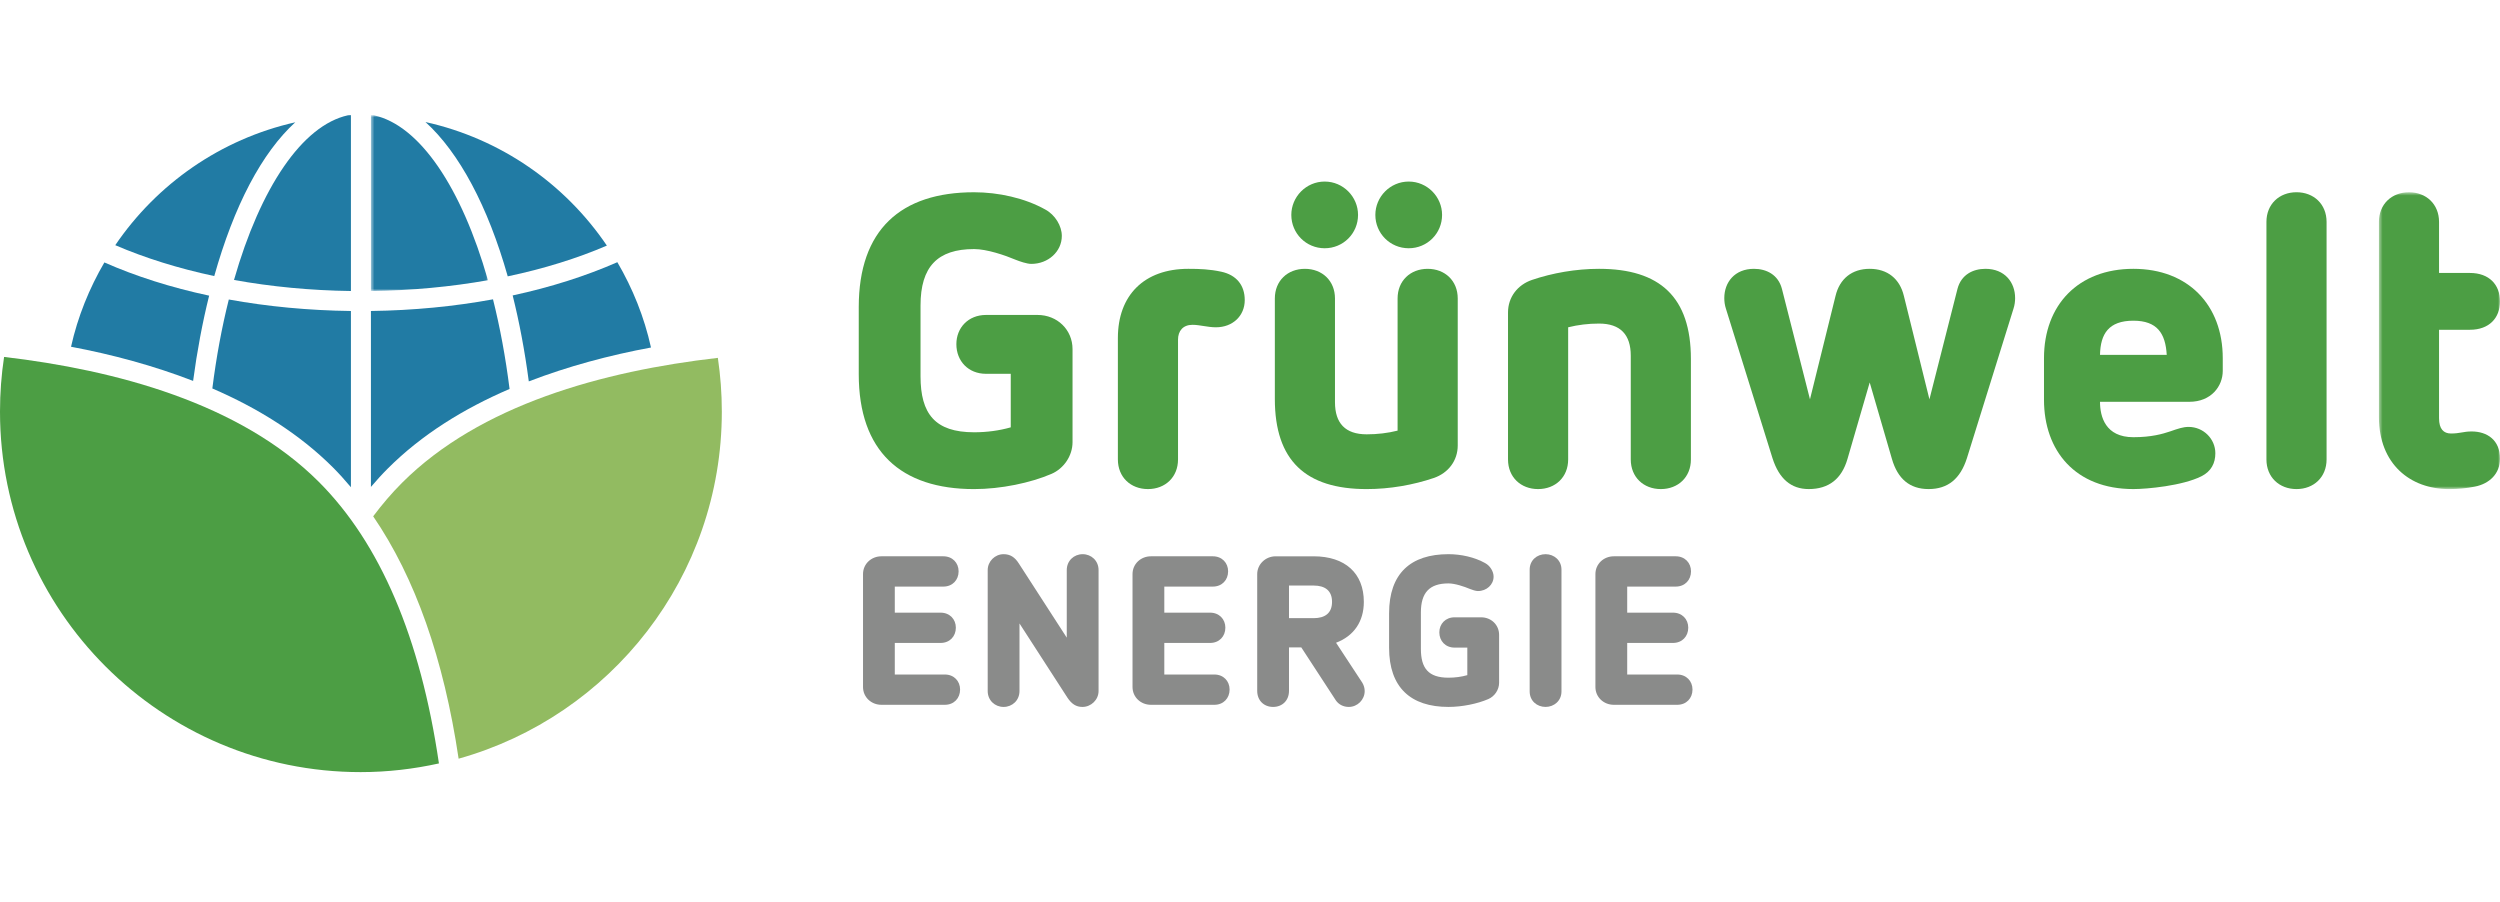 <svg xmlns="http://www.w3.org/2000/svg" width="671" height="242" viewBox="0 0 671 242" fill="none"><g clip-path="url(#clip0_4927_3004)"><path fill-rule="evenodd" clip-rule="evenodd" d="M278.471 84.531C283.776 84.531 287.868 88.51 287.868 93.703V118.677C287.868 122.321 285.546 125.748 282.228 127.185C276.591 129.614 268.631 131.272 261.445 131.272C241.766 131.272 230.488 121.106 230.488 100.442V82.431C230.488 61.66 241.766 51.602 261.445 51.602C267.967 51.602 275.045 53.149 280.572 56.244C283.223 57.681 284.993 60.662 284.993 63.315C284.993 67.512 281.346 70.828 276.812 70.828C275.595 70.828 273.718 70.165 272.612 69.726C269.737 68.51 264.871 66.849 261.445 66.849C251.606 66.849 247.071 71.602 247.071 81.989V100.995C247.071 111.05 250.942 116.024 261.445 116.024C264.871 116.024 268.189 115.582 271.285 114.698V100.331H264.65C259.897 100.331 256.69 96.908 256.69 92.376C256.69 87.958 259.897 84.531 264.65 84.531H278.471Z" fill="#4C9E44"></path><path fill-rule="evenodd" clip-rule="evenodd" d="M327.789 72.926C331.878 73.81 334.09 76.571 334.09 80.55C334.09 84.75 330.882 87.845 326.351 87.845C324.139 87.845 322.041 87.182 320.05 87.182C317.507 87.182 316.18 88.837 316.18 91.158V123.314C316.18 128.064 312.751 131.269 308.109 131.269C303.464 131.269 300.039 128.064 300.039 123.314V90.716C300.039 79.223 307.114 72.152 318.944 72.152C322.041 72.152 324.692 72.263 327.789 72.926Z" fill="#4C9E44"></path><path fill-rule="evenodd" clip-rule="evenodd" d="M387.054 57.681C387.054 62.651 383.076 66.631 378.099 66.631C373.122 66.631 369.144 62.651 369.144 57.681C369.144 52.817 373.122 48.73 378.099 48.73C383.076 48.73 387.054 52.817 387.054 57.681ZM364.499 57.681C364.499 62.651 360.52 66.631 355.544 66.631C350.57 66.631 346.589 62.651 346.589 57.681C346.589 52.817 350.57 48.73 355.544 48.73C360.52 48.73 364.499 52.817 364.499 57.681ZM391.256 80.113V119.561C391.256 123.647 388.713 126.96 384.842 128.287C379.315 130.166 373.015 131.271 366.821 131.271C350.459 131.271 342.168 123.647 342.168 107.074V80.113C342.168 75.36 345.593 72.154 350.238 72.154C354.88 72.154 358.309 75.36 358.309 80.113V107.958C358.309 113.592 361.073 116.573 366.821 116.573C369.697 116.573 372.462 116.245 375.113 115.582V80.113C375.113 75.36 378.541 72.154 383.183 72.154C387.828 72.154 391.256 75.36 391.256 80.113Z" fill="#4C9E44"></path><path fill-rule="evenodd" clip-rule="evenodd" d="M453.838 96.353V123.314C453.838 128.064 450.413 131.269 445.768 131.269C441.126 131.269 437.698 128.064 437.698 123.314V95.469C437.698 89.835 434.933 86.847 429.185 86.847C426.31 86.847 423.548 87.182 420.894 87.845V123.314C420.894 128.064 417.465 131.269 412.823 131.269C408.178 131.269 404.75 128.064 404.75 123.314V83.866C404.75 79.776 407.294 76.463 411.165 75.137C416.691 73.261 422.992 72.152 429.185 72.152C445.547 72.152 453.838 79.776 453.838 96.353Z" fill="#4C9E44"></path><path fill-rule="evenodd" clip-rule="evenodd" d="M540.856 79.997C540.856 80.881 540.745 81.876 540.413 82.871L527.919 122.979C526.15 128.506 522.835 131.266 517.637 131.266C512.553 131.266 509.346 128.506 507.8 123.203L501.828 102.65L495.859 123.203C494.311 128.506 490.882 131.266 485.466 131.266C480.711 131.266 477.507 128.506 475.737 122.979L463.243 82.871C462.911 81.876 462.801 80.881 462.801 79.997C462.801 75.8 465.566 72.152 470.761 72.152C474.078 72.152 477.282 73.7 478.278 77.565L485.798 107.179L492.652 79.444C493.758 74.802 497.076 72.152 501.828 72.152C506.581 72.152 509.899 74.802 511.005 79.444L517.858 107.179L525.379 77.565C526.374 73.7 529.578 72.152 532.893 72.152C538.091 72.152 540.856 75.8 540.856 79.997Z" fill="#4C9E44"></path><path fill-rule="evenodd" clip-rule="evenodd" d="M563.642 95.245H581.552C581.22 89.5 579.008 86.076 572.597 86.076C565.965 86.076 563.753 89.61 563.642 95.245ZM596.587 96.129V99.555C596.587 103.642 593.493 107.842 587.632 107.842H563.642C563.642 111.822 565.08 117.345 572.597 117.345C577.463 117.345 580.446 116.461 582.437 115.798C584.646 115.027 585.973 114.582 587.411 114.582C591.392 114.582 594.599 117.787 594.599 121.653C594.599 124.306 593.493 126.516 590.839 127.843C585.755 130.385 576.247 131.266 572.597 131.266C557.006 131.266 548.607 120.99 548.607 107.29V96.129C548.607 81.876 557.784 72.152 572.597 72.152C587.3 72.152 596.587 81.876 596.587 96.129Z" fill="#4C9E44"></path><path fill-rule="evenodd" clip-rule="evenodd" d="M624.453 59.556V123.312C624.453 128.062 621.025 131.268 616.38 131.268C611.741 131.268 608.312 128.062 608.312 123.312V59.556C608.312 54.803 611.741 51.598 616.38 51.598C621.025 51.598 624.453 54.803 624.453 59.556Z" fill="#4C9E44"></path><mask id="mask0_4927_3004" style="mask-type:luminance" maskUnits="userSpaceOnUse" x="638" y="51" width="34" height="81"><path d="M638.502 51.602H671.003V131.272H638.502V51.602Z" fill="white"></path></mask><g mask="url(#mask0_4927_3004)"><path fill-rule="evenodd" clip-rule="evenodd" d="M654.639 59.56V73.263H662.934C668.129 73.263 671.004 76.469 671.004 80.887C671.004 85.305 668.129 88.51 662.934 88.51H654.639V112.266C654.639 115.14 655.859 116.353 657.847 116.353C660.28 116.353 661.161 115.803 663.376 115.803C667.576 115.803 671.004 118.124 671.004 123.095C671.004 127.185 668.129 129.838 664.258 130.608C662.049 131.054 659.837 131.272 657.294 131.272C646.901 131.272 638.502 124.532 638.502 111.934V59.56C638.502 54.807 641.927 51.602 646.569 51.602C651.214 51.602 654.639 54.807 654.639 59.56Z" fill="#4C9E44"></path></g><path fill-rule="evenodd" clip-rule="evenodd" d="M253.594 181.038C256.04 181.038 257.689 182.804 257.689 185.074C257.689 187.408 256.04 189.17 253.594 189.17H236.581C233.851 189.17 231.633 187.124 231.633 184.392V154.087C231.633 151.358 233.851 149.309 236.581 149.309H253.196C255.641 149.309 257.291 151.074 257.291 153.345C257.291 155.679 255.641 157.441 253.196 157.441H240.164V164.436H252.456C254.902 164.436 256.551 166.198 256.551 168.472C256.551 170.806 254.902 172.565 252.456 172.565H240.164V181.038H253.594Z" fill="#8A8B8A"></path><path fill-rule="evenodd" clip-rule="evenodd" d="M294.854 153.009V185.477C294.854 187.811 292.863 189.741 290.528 189.741C288.822 189.741 287.627 188.945 286.49 187.24L273.632 167.337V185.477C273.632 187.979 271.695 189.741 269.367 189.741C267.032 189.741 265.098 187.979 265.098 185.477V153.009C265.098 150.678 267.032 148.742 269.367 148.742C271.13 148.742 272.381 149.538 273.459 151.243L286.319 171.146V153.009C286.319 150.504 288.253 148.742 290.585 148.742C292.92 148.742 294.854 150.504 294.854 153.009Z" fill="#8A8B8A"></path><path fill-rule="evenodd" clip-rule="evenodd" d="M325.93 181.038C328.376 181.038 330.025 182.804 330.025 185.074C330.025 187.408 328.376 189.17 325.93 189.17H308.917C306.187 189.17 303.969 187.124 303.969 184.392V154.087C303.969 151.358 306.187 149.309 308.917 149.309H325.532C327.977 149.309 329.627 151.074 329.627 153.345C329.627 155.679 327.977 157.441 325.532 157.441H312.5V164.436H324.792C327.238 164.436 328.887 166.198 328.887 168.472C328.887 170.806 327.238 172.565 324.792 172.565H312.5V181.038H325.93Z" fill="#8A8B8A"></path><path fill-rule="evenodd" clip-rule="evenodd" d="M345.968 157.16V165.915H352.569C355.641 165.915 357.518 164.554 357.518 161.538C357.518 158.525 355.641 157.16 352.569 157.16H345.968ZM352.569 149.312C361.044 149.312 366.052 153.86 366.052 161.538C366.052 166.827 363.379 170.693 358.598 172.512L365.654 183.259C366.052 183.941 366.28 184.68 366.28 185.479C366.28 187.81 364.346 189.74 362.014 189.74C360.532 189.74 359.281 189.061 358.541 187.981L349.267 173.763H345.968V185.419C345.968 188.034 344.148 189.74 341.703 189.74C339.254 189.74 337.434 188.034 337.434 185.419V154.088C337.434 151.473 339.652 149.312 342.385 149.312H352.569Z" fill="#8A8B8A"></path><path fill-rule="evenodd" clip-rule="evenodd" d="M397.525 165.686C400.255 165.686 402.36 167.732 402.36 170.407V183.254C402.36 185.133 401.165 186.895 399.459 187.634C396.558 188.888 392.46 189.738 388.763 189.738C378.635 189.738 372.834 184.508 372.834 173.875V164.605C372.834 153.915 378.635 148.742 388.763 148.742C392.122 148.742 395.762 149.538 398.606 151.13C399.971 151.869 400.881 153.404 400.881 154.768C400.881 156.931 399.004 158.637 396.672 158.637C396.046 158.637 395.079 158.292 394.507 158.068C393.032 157.443 390.526 156.587 388.763 156.587C383.701 156.587 381.366 159.035 381.366 164.378V174.159C381.366 179.332 383.359 181.893 388.763 181.893C390.526 181.893 392.232 181.666 393.828 181.211V173.818H390.412C387.967 173.818 386.317 172.055 386.317 169.722C386.317 167.451 387.967 165.686 390.412 165.686H397.525Z" fill="#8A8B8A"></path><path fill-rule="evenodd" clip-rule="evenodd" d="M419.099 152.892V185.588C419.099 188.092 417.109 189.738 414.833 189.738C412.501 189.738 410.564 188.092 410.564 185.588V152.892C410.564 150.391 412.501 148.742 414.833 148.742C417.109 148.742 419.099 150.391 419.099 152.892Z" fill="#8A8B8A"></path><path fill-rule="evenodd" clip-rule="evenodd" d="M450.17 181.038C452.616 181.038 454.265 182.804 454.265 185.074C454.265 187.408 452.616 189.17 450.17 189.17H433.157C430.427 189.17 428.209 187.124 428.209 184.392V154.087C428.209 151.358 430.427 149.309 433.157 149.309H449.772C452.218 149.309 453.867 151.074 453.867 153.345C453.867 155.679 452.218 157.441 449.772 157.441H436.741V164.436H449.032C451.478 164.436 453.128 166.198 453.128 168.472C453.128 170.806 451.478 172.565 449.032 172.565H436.741V181.038H450.17Z" fill="#8A8B8A"></path><path fill-rule="evenodd" clip-rule="evenodd" d="M85.537 129.296C64.433 108.206 30.989 99.3 1.096 95.801C0.373 100.592 0 105.484 0 110.48C0 163.918 43.341 207.235 96.809 207.235C104.013 207.235 111.05 206.401 117.809 204.904C112.873 171.198 102.048 145.8 85.537 129.296Z" fill="#4C9E44"></path><path fill-rule="evenodd" clip-rule="evenodd" d="M192.673 96.051C161.707 99.604 128.822 108.683 107.897 129.596C105.158 132.334 102.589 135.344 100.162 138.578C111.43 155.054 119.109 176.823 123.093 203.632C163.843 192.222 193.738 154.852 193.738 110.48C193.738 105.573 193.369 100.763 192.673 96.051Z" fill="#92BB61"></path><path fill-rule="evenodd" clip-rule="evenodd" d="M94.187 78.108V30.906C93.925 30.916 93.669 30.931 93.41 30.938C81.131 33.632 69.891 50.354 62.807 75.142C72.763 76.945 83.343 77.962 94.187 78.108Z" fill="#217BA4"></path><path fill-rule="evenodd" clip-rule="evenodd" d="M57.507 74.097C60.117 64.834 63.299 56.471 66.986 49.47C70.721 42.383 74.848 36.834 79.25 32.82C59.232 37.34 42.106 49.363 30.936 65.807C38.892 69.234 47.86 72.038 57.507 74.097Z" fill="#217BA4"></path><path fill-rule="evenodd" clip-rule="evenodd" d="M136.276 74.173C145.99 72.126 154.954 69.328 162.882 65.921C151.659 49.337 134.384 37.235 114.195 32.754C123.229 40.94 130.955 55.36 136.276 74.173Z" fill="#217BA4"></path><mask id="mask1_4927_3004" style="mask-type:luminance" maskUnits="userSpaceOnUse" x="99" y="30" width="32" height="49"><path d="M99.557 30.91H130.966V78.116H99.557V30.91Z" fill="white"></path></mask><g mask="url(#mask1_4927_3004)"><path fill-rule="evenodd" clip-rule="evenodd" d="M100.353 30.944C100.087 30.931 99.822 30.916 99.557 30.906V78.114C110.493 77.969 121.069 76.974 130.966 75.208C123.897 50.373 112.664 33.638 100.353 30.944Z" fill="#217BA4"></path></g><path fill-rule="evenodd" clip-rule="evenodd" d="M137.6 79.293C139.394 86.465 140.848 94.19 141.929 102.366C152.423 98.33 163.529 95.346 174.725 93.271C172.921 85.082 169.805 77.398 165.697 70.371C157.301 74.06 147.844 77.088 137.6 79.293Z" fill="#217BA4"></path><path fill-rule="evenodd" clip-rule="evenodd" d="M132.322 80.34C121.977 82.238 110.952 83.321 99.555 83.469V130.69C101.015 128.984 102.506 127.323 104.067 125.766C113.202 116.636 124.451 109.685 136.768 104.395C135.691 95.846 134.19 87.78 132.322 80.34Z" fill="#217BA4"></path><path fill-rule="evenodd" clip-rule="evenodd" d="M94.187 83.472C82.786 83.327 71.764 82.266 61.413 80.387C59.558 87.78 58.063 95.783 56.992 104.262C69.135 109.508 80.302 116.408 89.368 125.469C91.04 127.136 92.629 128.93 94.187 130.771V83.472Z" fill="#217BA4"></path><path fill-rule="evenodd" clip-rule="evenodd" d="M56.132 79.353C45.891 77.168 36.43 74.151 28.015 70.438C23.958 77.392 20.871 84.978 19.066 93.069C30.135 95.147 41.261 98.15 51.831 102.237C52.896 94.243 54.34 86.563 56.132 79.353Z" fill="#217BA4"></path></g><defs><clipPath id="clip0_4927_3004"><rect width="671" height="242" fill="white"></rect></clipPath></defs></svg>